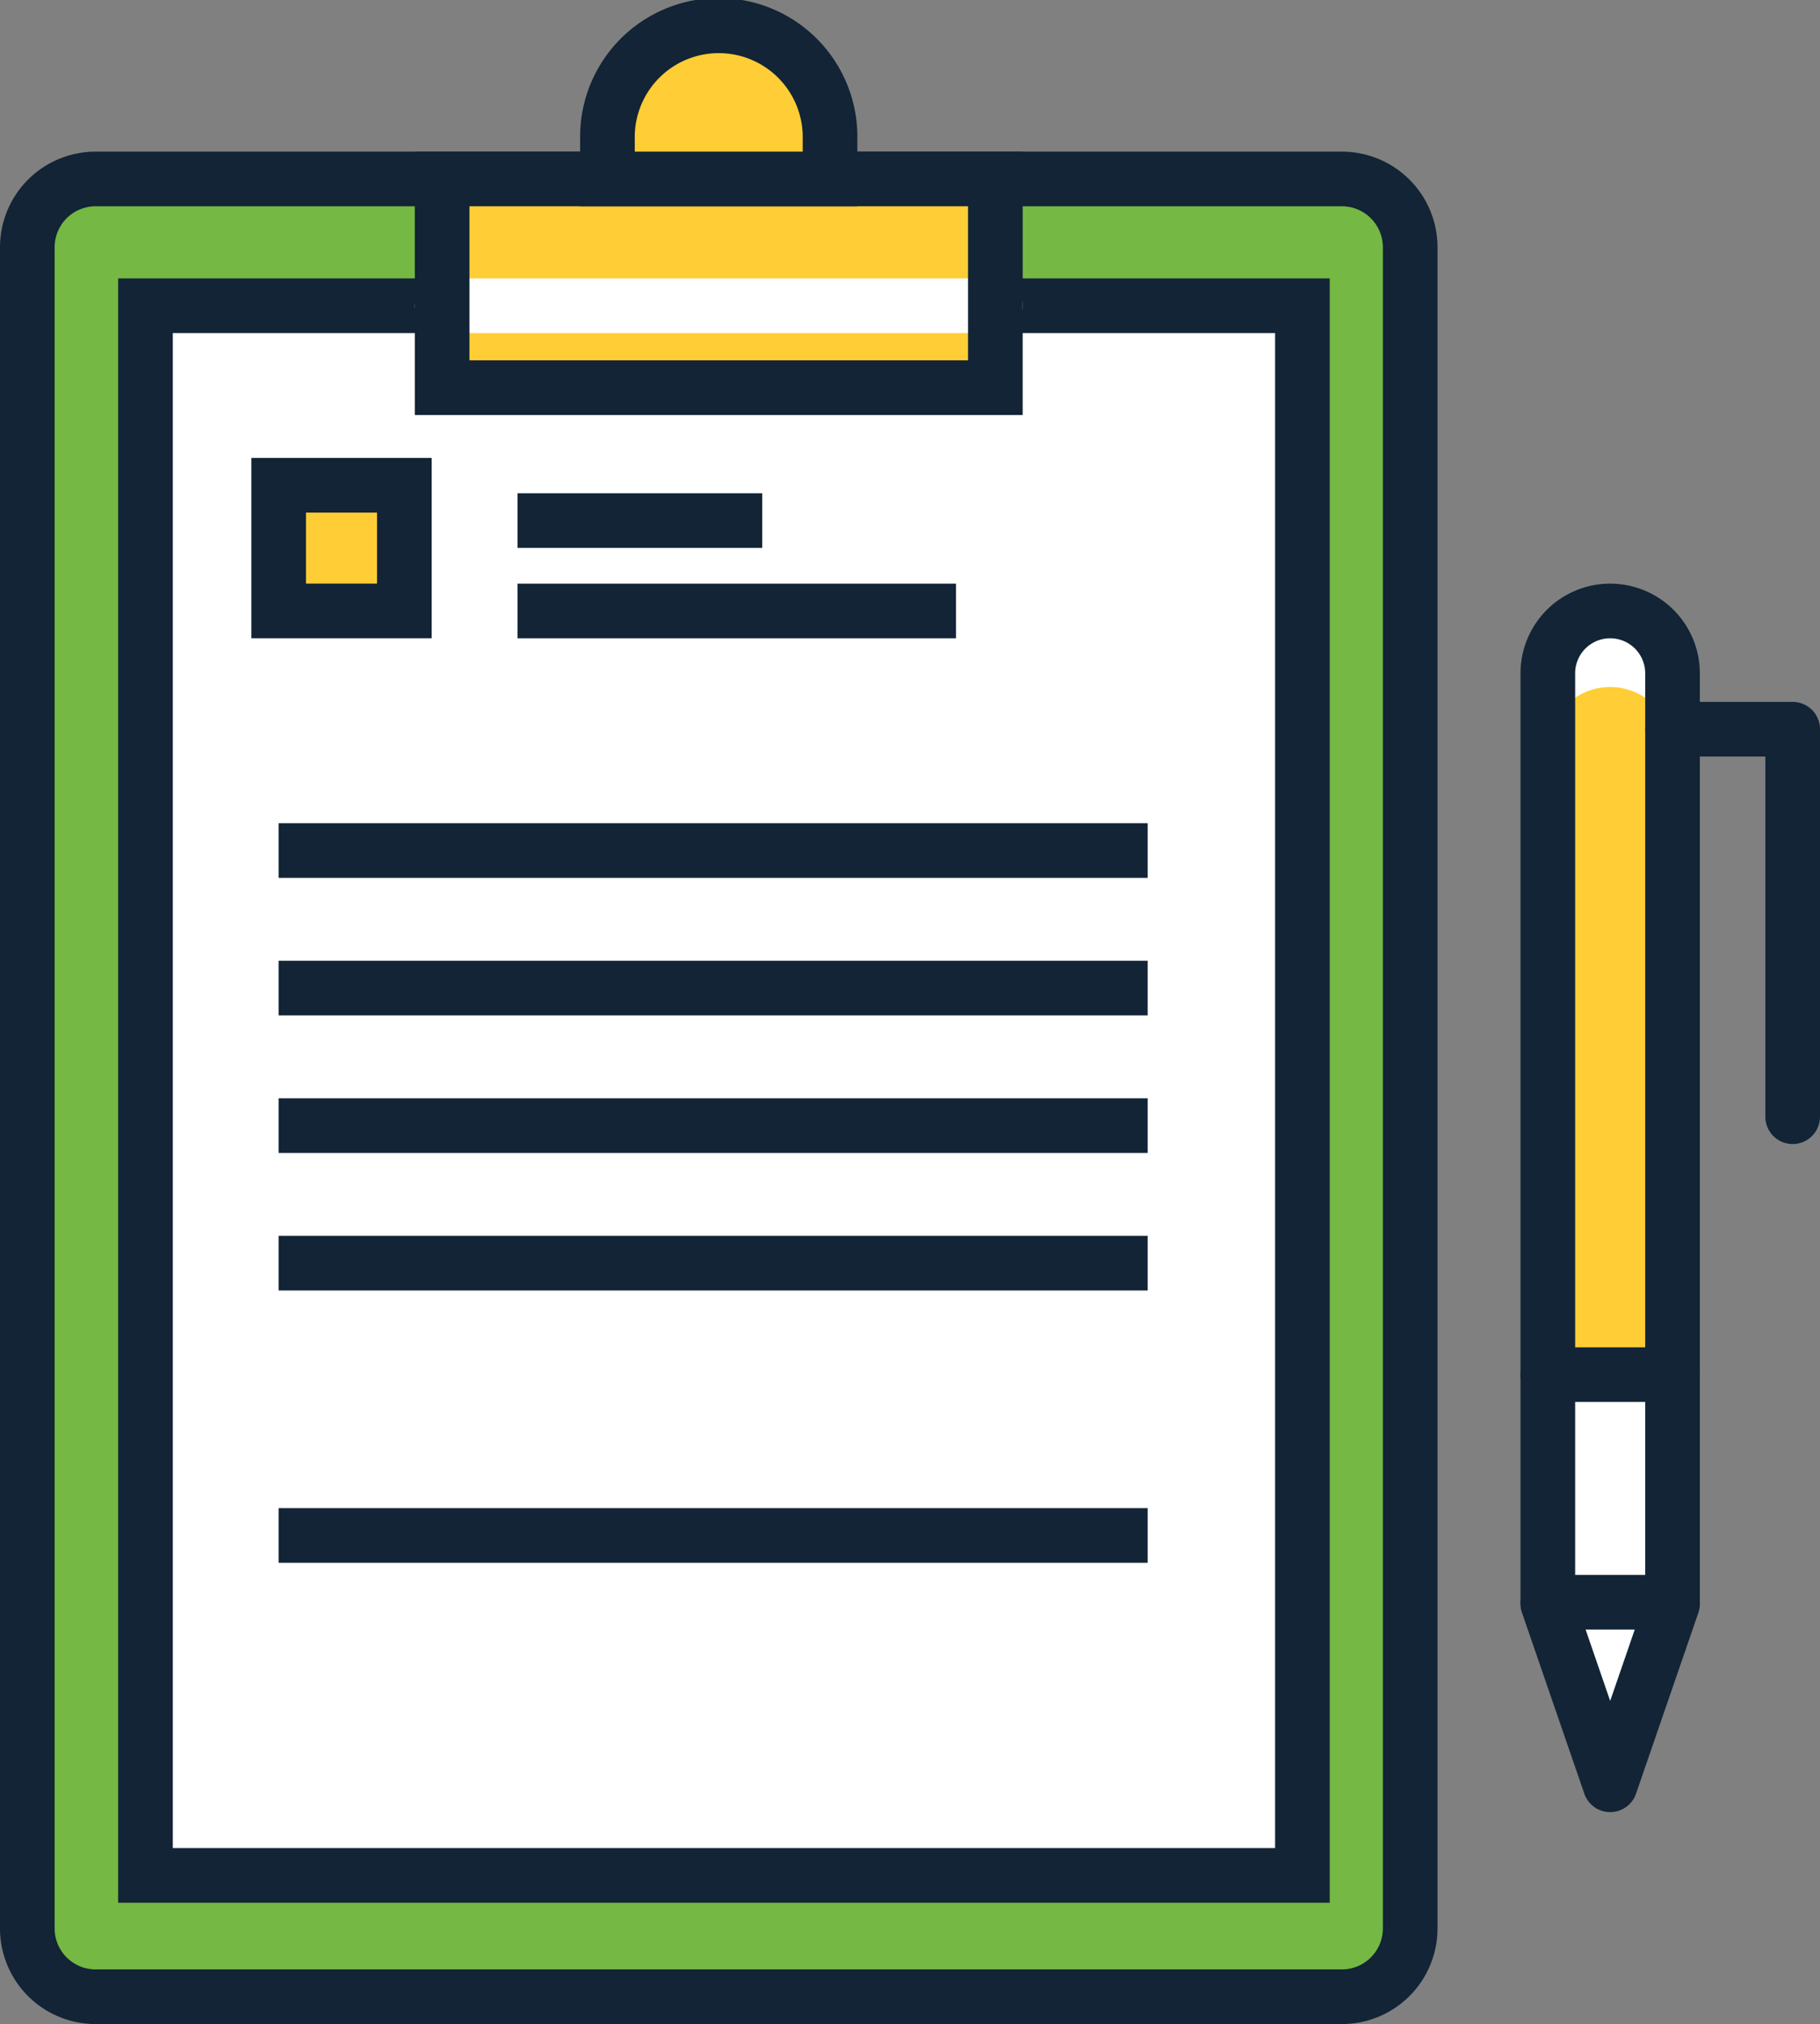 <svg xmlns="http://www.w3.org/2000/svg" id="Layer_1" data-name="Layer 1" viewBox="0 0 666.16 740.79"><rect x="0" y="0" width="666.16" height="740.79" fill="#808080" stroke="none"/><defs><style>.cls-1{fill:#75b843;}.cls-2{fill:#fff;}.cls-3{fill:#122436;}.cls-4{fill:#ffcd35;}</style></defs><title>Design Icons</title><rect class="cls-1" x="10" y="65.5" width="506.16" height="665.29" rx="25"></rect><rect class="cls-2" x="53.25" y="111.9" width="423.46" height="574.48"></rect><path class="cls-3" d="M486.71,696.39H43.25V101.9H486.71Zm-423.46-20H466.71V121.9H63.25Z"></path><rect class="cls-4" x="101.97" y="177.6" width="46" height="46"></rect><path class="cls-3" d="M158,233.6H92v-66h66Zm-46-20h26v-26H112Z"></path><rect class="cls-3" x="189.42" y="180.53" width="89.56" height="20"></rect><rect class="cls-3" x="189.42" y="213.61" width="160.5" height="20"></rect><path class="cls-3" d="M491.16,740.79H35a35,35,0,0,1-35-35V90.5a35,35,0,0,1,35-35H491.16a35,35,0,0,1,35,35V705.79A35,35,0,0,1,491.16,740.79ZM35,75.5a15,15,0,0,0-15,15V705.79a15,15,0,0,0,15,15H491.16a15,15,0,0,0,15-15V90.5a15,15,0,0,0-15-15Z"></path><rect class="cls-4" x="161.83" y="65.5" width="202.49" height="76.39"></rect><path class="cls-2" d="M364.32,121.9H161.83a10,10,0,0,1,0-20H364.32a10,10,0,0,1,0,20Z"></path><path class="cls-3" d="M374.32,151.89H151.83V55.5H374.32Zm-202.49-20H354.32V75.5H171.83Z"></path><path class="cls-4" d="M263.08,10h0a40.74,40.74,0,0,1,40.74,40.74V65.5a0,0,0,0,1,0,0H222.34a0,0,0,0,1,0,0V50.74A40.74,40.74,0,0,1,263.08,10Z"></path><path class="cls-3" d="M313.81,75.5H212.34V50.74a50.74,50.74,0,1,1,101.47,0Zm-81.47-20h61.47V50.74a30.74,30.74,0,1,0-61.47,0Z"></path><rect class="cls-3" x="101.97" y="301.29" width="318.11" height="20"></rect><rect class="cls-3" x="101.97" y="351.63" width="318.11" height="20"></rect><rect class="cls-3" x="101.97" y="401.97" width="318.11" height="20"></rect><rect class="cls-3" x="101.97" y="452.31" width="318.11" height="20"></rect><rect class="cls-3" x="101.97" y="551.97" width="318.11" height="20"></rect><path class="cls-2" d="M566.54,587l22.82,66.24L612.18,587V246.43a22.82,22.82,0,0,0-22.82-22.82h0a22.82,22.82,0,0,0-22.82,22.82Z"></path><path class="cls-4" d="M566.54,503.11V246.43a22.82,22.82,0,1,1,45.64,0V503.11Z"></path><path class="cls-2" d="M589.36,223.61a22.82,22.82,0,0,1,22.82,22.82v27.83a22.82,22.82,0,1,0-45.64,0V246.43A22.82,22.82,0,0,1,589.36,223.61Z"></path><path class="cls-3" d="M589.36,663.22h0a10,10,0,0,1-9.46-6.74l-22.82-66.25a9.94,9.94,0,0,1-.54-3.25V246.43a32.82,32.82,0,1,1,65.64,0V587a9.94,9.94,0,0,1-.54,3.25l-22.83,66.25A10,10,0,0,1,589.36,663.22ZM576.54,585.3l12.82,37.22,12.82-37.22V246.43a12.82,12.82,0,1,0-25.64,0Z"></path><path class="cls-3" d="M656.16,418.71a10,10,0,0,1-10-10V276.89h-34a10,10,0,0,1,0-20h44a10,10,0,0,1,10,10V408.71A10,10,0,0,1,656.16,418.71Z"></path><path class="cls-3" d="M612.18,513.11H566.54a10,10,0,0,1,0-20h45.64a10,10,0,0,1,0,20Z"></path><path class="cls-3" d="M612.18,596.42H566.54a10,10,0,0,1,0-20h45.64a10,10,0,0,1,0,20Z"></path></svg>